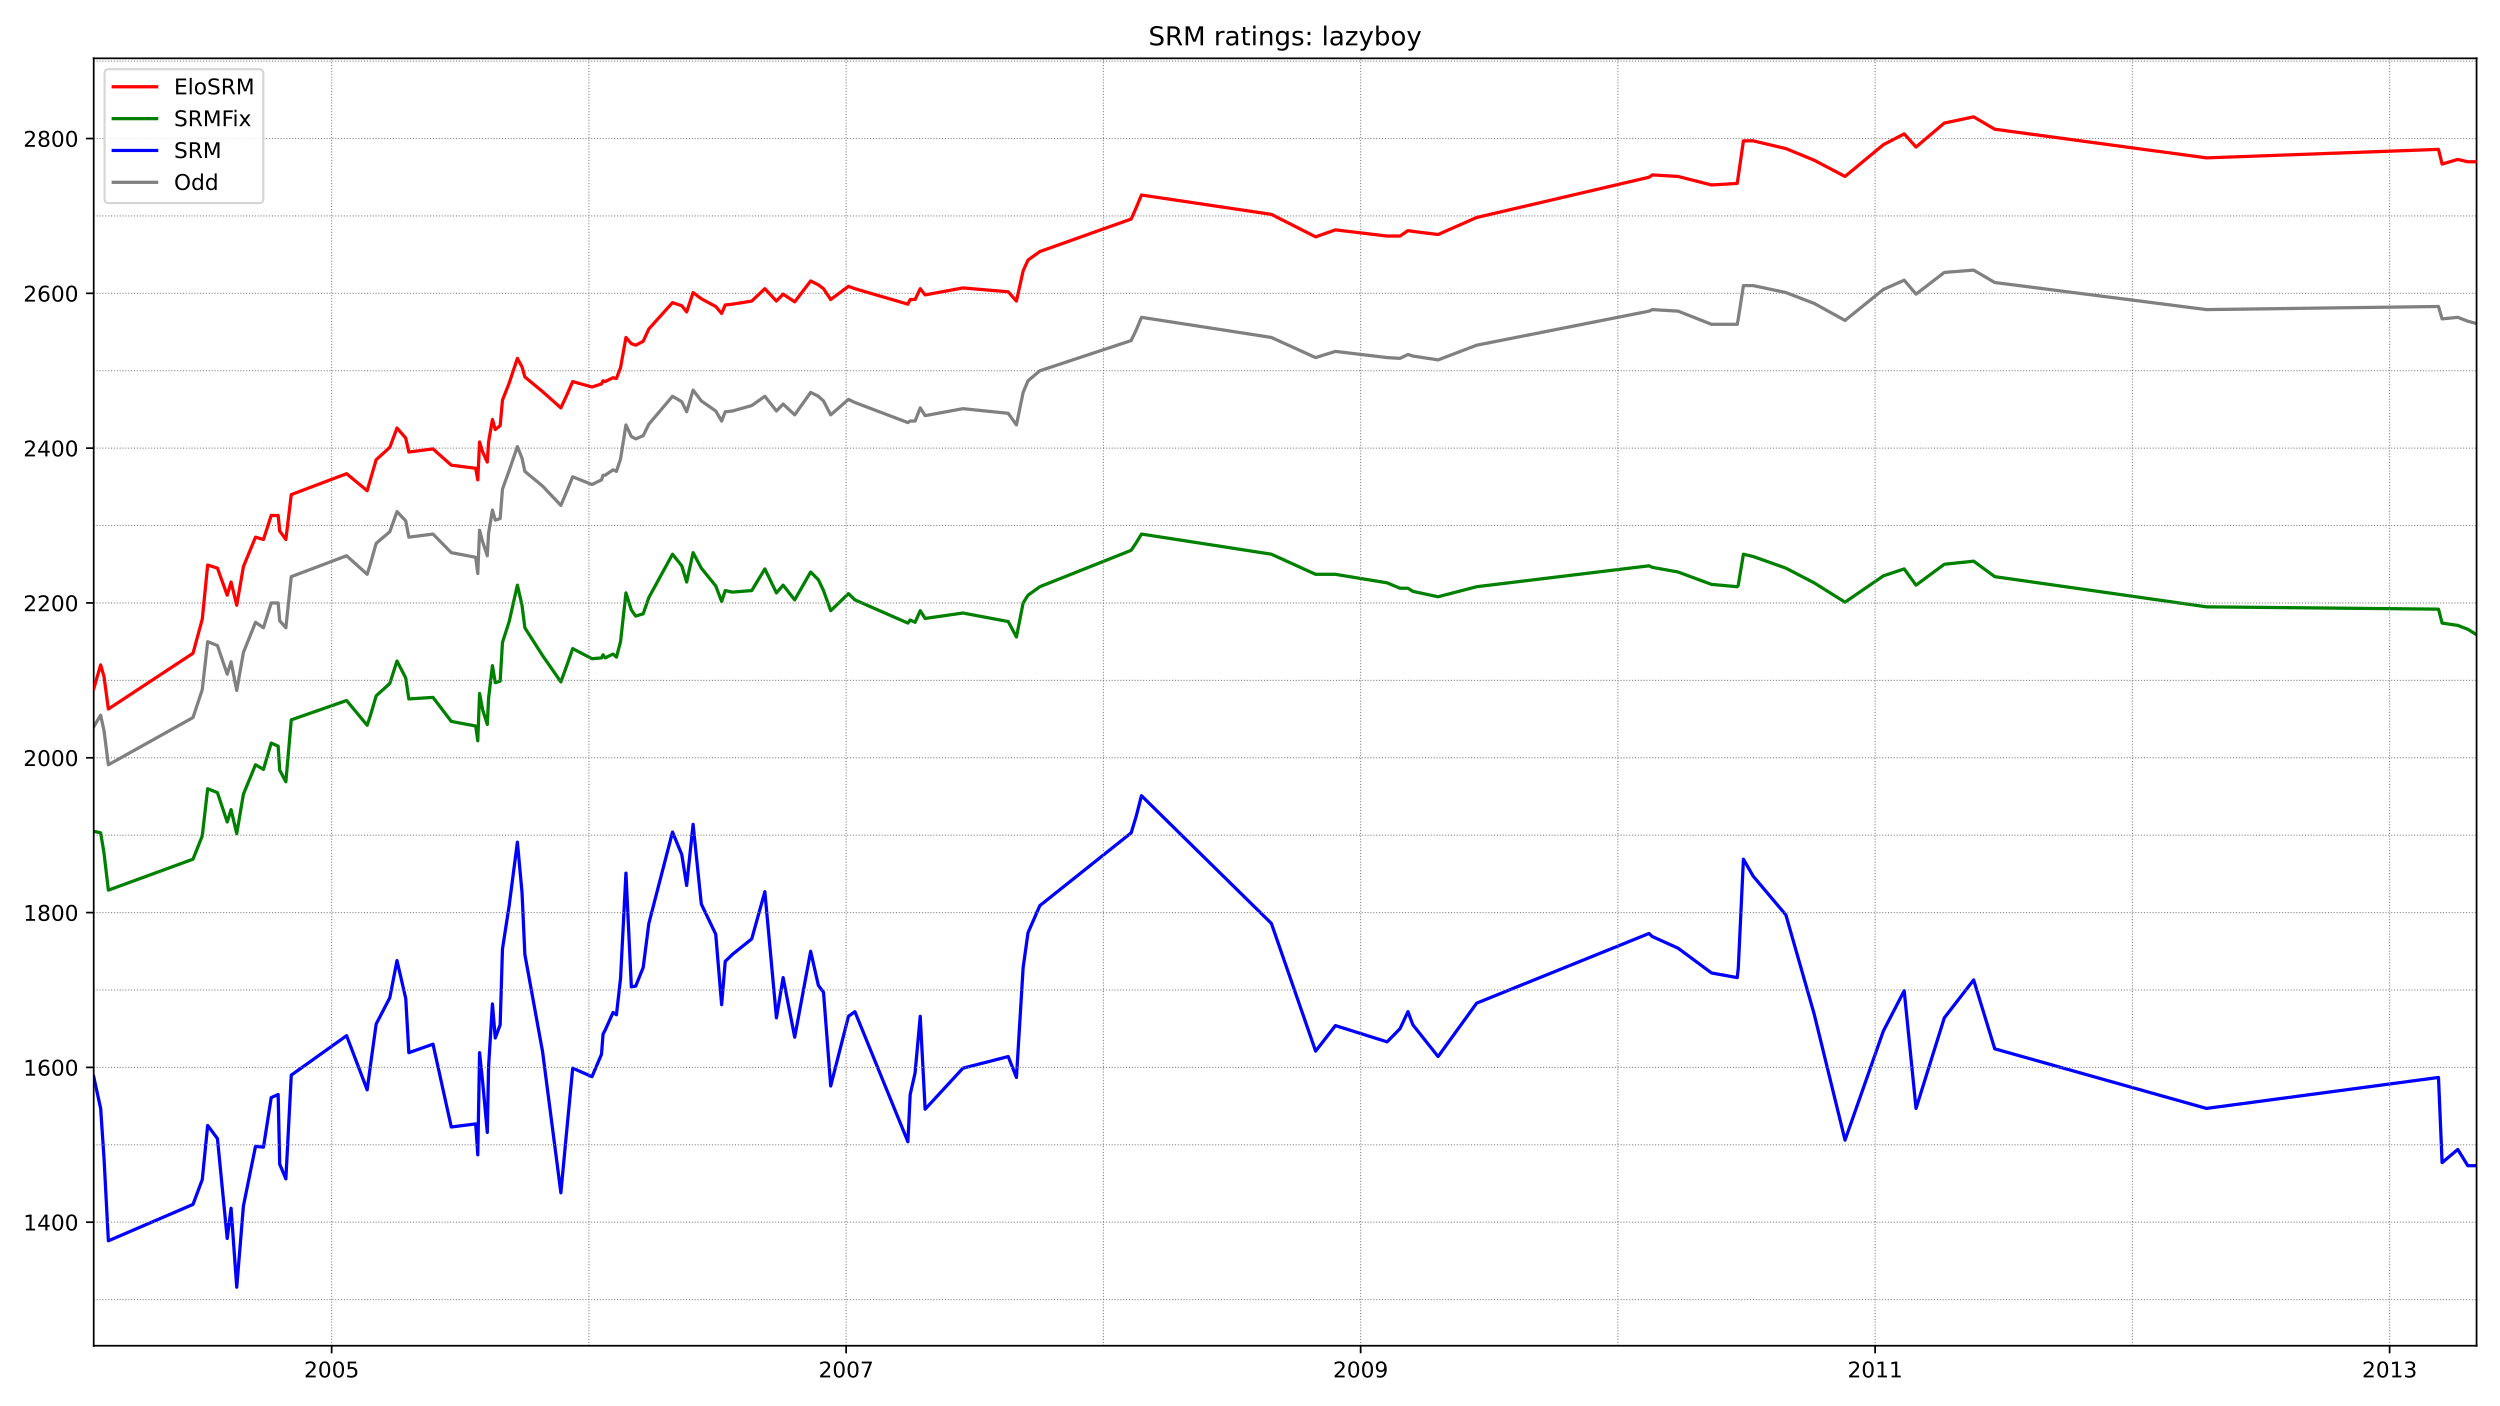 <?xml version="1.0" encoding="utf-8" standalone="no"?>
<!DOCTYPE svg PUBLIC "-//W3C//DTD SVG 1.1//EN"
  "http://www.w3.org/Graphics/SVG/1.1/DTD/svg11.dtd">
<!-- Created with matplotlib (https://matplotlib.org/) -->
<svg height="648pt" version="1.1" viewBox="0 0 1152 648" width="1152pt" xmlns="http://www.w3.org/2000/svg" xmlns:xlink="http://www.w3.org/1999/xlink">
 <defs>
  <style type="text/css">*{stroke-linecap:butt;stroke-linejoin:round;}</style>
 </defs>
 <g id="figure_1">
  <g id="patch_1">
   <path d="M 0 648 
L 1152 648 
L 1152 0 
L 0 0 
z
" style="fill:#ffffff;"/>
  </g>
  <g id="axes_1">
   <g id="patch_2">
    <path d="M 43.18 620.12 
L 1141.2 620.12 
L 1141.2 26.88 
L 43.18 26.88 
z
" style="fill:#ffffff;"/>
   </g>
   <g id="line2d_1">
    <path clip-path="url(#pe260df840f)" d="M 43.18 334.914 
L 46.381 329.564 
L 47.922 336.697 
L 49.937 352.392 
L 88.936 330.634 
L 93.203 317.793 
L 95.692 295.678 
L 100.197 297.462 
L 104.701 310.659 
L 106.479 304.952 
L 109.087 318.15 
L 112.169 300.672 
L 117.741 286.761 
L 121.415 289.258 
L 124.971 277.844 
L 128.172 277.844 
L 128.883 286.048 
L 131.728 289.258 
L 134.217 265.717 
L 159.703 256.086 
L 169.186 264.647 
L 170.727 259.653 
L 173.335 250.379 
L 179.618 245.029 
L 182.937 235.755 
L 186.967 240.035 
L 188.389 247.526 
L 199.532 246.099 
L 207.948 254.66 
L 219.209 256.8 
L 220.158 264.29 
L 220.987 244.316 
L 222.41 249.666 
L 224.544 256.086 
L 225.136 245.742 
L 226.914 235.042 
L 228.218 239.679 
L 230.47 238.965 
L 231.537 225.411 
L 234.619 216.851 
L 238.413 205.794 
L 240.546 211.144 
L 241.85 217.208 
L 250.029 223.985 
L 258.445 232.902 
L 261.409 225.768 
L 263.898 219.704 
L 272.789 223.271 
L 277.175 221.131 
L 277.886 218.991 
L 278.834 218.991 
L 282.509 216.494 
L 284.05 217.208 
L 285.946 211.501 
L 288.436 195.806 
L 290.925 201.157 
L 292.94 202.227 
L 296.378 200.8 
L 298.986 195.45 
L 309.891 182.609 
L 314.158 185.106 
L 316.411 189.743 
L 319.374 179.756 
L 323.167 184.749 
L 329.806 189.386 
L 332.532 194.023 
L 334.191 189.743 
L 337.511 189.386 
L 346.401 186.889 
L 352.446 182.609 
L 357.781 189.386 
L 360.863 186.176 
L 366.197 191.17 
L 373.546 180.826 
L 377.102 182.609 
L 379.473 184.749 
L 382.792 191.17 
L 390.971 184.036 
L 393.935 185.463 
L 418.354 194.736 
L 419.42 194.023 
L 421.673 194.023 
L 424.043 187.959 
L 426.296 191.526 
L 443.721 188.316 
L 464.584 190.456 
L 468.377 195.806 
L 471.459 180.826 
L 473.711 175.475 
L 479.164 170.838 
L 521.245 156.928 
L 523.616 151.934 
L 525.986 146.227 
L 585.848 155.501 
L 606.237 164.775 
L 615.364 161.921 
L 639.19 164.775 
L 645.117 165.131 
L 648.792 163.348 
L 651.044 164.061 
L 662.661 165.845 
L 680.442 159.068 
L 759.862 143.374 
L 761.403 142.66 
L 773.257 143.374 
L 788.667 149.437 
L 800.521 149.437 
L 800.995 146.94 
L 803.366 131.603 
L 807.87 131.603 
L 822.925 134.813 
L 835.964 139.807 
L 850.189 147.654 
L 867.851 133.386 
L 877.452 129.106 
L 882.905 135.527 
L 895.944 125.539 
L 909.458 124.469 
L 919.178 130.176 
L 1016.735 142.66 
L 1123.656 141.234 
L 1125.316 146.94 
L 1132.547 146.227 
L 1137.17 148.011 
L 1141.2 149.081 
" style="fill:none;stroke:#808080;stroke-linecap:square;stroke-width:1.5;"/>
   </g>
   <g id="line2d_2">
    <path clip-path="url(#pe260df840f)" d="M 43.18 496.136 
L 46.381 510.76 
L 47.922 533.588 
L 49.937 571.753 
L 88.936 554.989 
L 93.203 543.575 
L 95.692 518.607 
L 100.197 524.671 
L 104.701 570.683 
L 106.479 556.773 
L 109.087 593.155 
L 112.169 555.703 
L 117.741 528.238 
L 121.415 528.594 
L 124.971 505.766 
L 128.172 504.34 
L 128.883 536.441 
L 131.728 543.219 
L 134.217 495.423 
L 159.703 477.232 
L 169.186 502.2 
L 170.727 490.786 
L 173.335 471.881 
L 179.618 459.754 
L 182.937 442.633 
L 186.967 460.111 
L 188.389 485.079 
L 199.532 481.155 
L 207.948 519.321 
L 219.209 517.894 
L 220.158 532.161 
L 220.987 485.079 
L 222.41 498.633 
L 224.544 521.817 
L 225.136 491.499 
L 226.914 462.608 
L 228.218 478.302 
L 230.47 472.238 
L 231.537 437.283 
L 234.619 417.308 
L 238.413 388.06 
L 240.546 411.245 
L 241.85 439.78 
L 250.029 484.722 
L 258.445 549.639 
L 261.409 518.251 
L 263.898 492.212 
L 272.789 496.136 
L 277.175 485.792 
L 277.886 476.518 
L 278.834 474.735 
L 282.509 466.531 
L 284.05 467.601 
L 285.946 450.837 
L 288.436 402.328 
L 290.925 454.76 
L 292.94 454.404 
L 296.378 445.843 
L 298.986 425.512 
L 309.891 383.423 
L 314.158 393.767 
L 316.411 408.035 
L 319.374 379.856 
L 323.167 416.595 
L 329.806 430.506 
L 332.532 462.964 
L 334.191 442.99 
L 337.511 439.78 
L 346.401 432.646 
L 352.446 410.888 
L 357.781 469.028 
L 360.863 450.48 
L 366.197 477.945 
L 373.546 438.353 
L 377.102 454.047 
L 379.473 457.257 
L 382.792 500.416 
L 390.971 468.314 
L 393.935 466.174 
L 418.354 526.098 
L 419.42 504.34 
L 421.673 494.353 
L 424.043 468.314 
L 426.296 511.117 
L 443.721 492.212 
L 464.584 486.862 
L 468.377 496.493 
L 471.459 445.843 
L 473.711 429.792 
L 479.164 417.308 
L 521.245 383.78 
L 523.616 375.933 
L 525.986 366.659 
L 585.848 425.512 
L 606.237 484.365 
L 615.364 472.595 
L 639.19 480.085 
L 645.117 474.021 
L 648.792 466.174 
L 651.044 472.238 
L 662.661 486.862 
L 680.442 462.251 
L 759.862 430.149 
L 761.403 431.576 
L 773.257 436.926 
L 788.667 448.34 
L 800.521 450.48 
L 800.995 446.2 
L 803.366 395.907 
L 807.87 403.754 
L 822.925 421.589 
L 835.964 467.244 
L 850.189 525.384 
L 867.851 475.092 
L 877.452 456.544 
L 882.905 510.76 
L 895.944 469.028 
L 909.458 451.55 
L 919.178 483.295 
L 1016.735 510.76 
L 1123.656 496.493 
L 1125.316 535.728 
L 1132.547 529.664 
L 1137.17 537.155 
L 1141.2 537.155 
" style="fill:none;stroke:#0000ff;stroke-linecap:square;stroke-width:1.5;"/>
   </g>
   <g id="matplotlib.axis_1">
    <g id="xtick_1">
     <g id="line2d_3">
      <defs>
       <path d="M 0 0 
L 0 3.5 
" id="m6da4231722" style="stroke:#000000;stroke-width:0.8;"/>
      </defs>
      <g>
       <use style="stroke:#000000;stroke-width:0.8;" x="152.828" xlink:href="#m6da4231722" y="620.12"/>
      </g>
     </g>
     <g id="text_1">
      <!-- 2005 -->
      <g transform="translate(140.103 634.718)scale(0.1 -0.1)">
       <defs>
        <path d="M 19.188 8.297 
L 53.609 8.297 
L 53.609 0 
L 7.328 0 
L 7.328 8.297 
Q 12.938 14.109 22.625 23.891 
Q 32.328 33.688 34.812 36.531 
Q 39.547 41.844 41.422 45.531 
Q 43.312 49.219 43.312 52.781 
Q 43.312 58.594 39.234 62.25 
Q 35.156 65.922 28.609 65.922 
Q 23.969 65.922 18.812 64.312 
Q 13.672 62.703 7.812 59.422 
L 7.812 69.391 
Q 13.766 71.781 18.938 73 
Q 24.125 74.219 28.422 74.219 
Q 39.75 74.219 46.484 68.547 
Q 53.219 62.891 53.219 53.422 
Q 53.219 48.922 51.531 44.891 
Q 49.859 40.875 45.406 35.406 
Q 44.188 33.984 37.641 27.219 
Q 31.109 20.453 19.188 8.297 
z
" id="DejaVuSans-50"/>
        <path d="M 31.781 66.406 
Q 24.172 66.406 20.328 58.906 
Q 16.5 51.422 16.5 36.375 
Q 16.5 21.391 20.328 13.891 
Q 24.172 6.391 31.781 6.391 
Q 39.453 6.391 43.281 13.891 
Q 47.125 21.391 47.125 36.375 
Q 47.125 51.422 43.281 58.906 
Q 39.453 66.406 31.781 66.406 
z
M 31.781 74.219 
Q 44.047 74.219 50.516 64.516 
Q 56.984 54.828 56.984 36.375 
Q 56.984 17.969 50.516 8.266 
Q 44.047 -1.422 31.781 -1.422 
Q 19.531 -1.422 13.062 8.266 
Q 6.594 17.969 6.594 36.375 
Q 6.594 54.828 13.062 64.516 
Q 19.531 74.219 31.781 74.219 
z
" id="DejaVuSans-48"/>
        <path d="M 10.797 72.906 
L 49.516 72.906 
L 49.516 64.594 
L 19.828 64.594 
L 19.828 46.734 
Q 21.969 47.469 24.109 47.828 
Q 26.266 48.188 28.422 48.188 
Q 40.625 48.188 47.75 41.5 
Q 54.891 34.812 54.891 23.391 
Q 54.891 11.625 47.562 5.094 
Q 40.234 -1.422 26.906 -1.422 
Q 22.312 -1.422 17.547 -0.641 
Q 12.797 0.141 7.719 1.703 
L 7.719 11.625 
Q 12.109 9.234 16.797 8.062 
Q 21.484 6.891 26.703 6.891 
Q 35.156 6.891 40.078 11.328 
Q 45.016 15.766 45.016 23.391 
Q 45.016 31 40.078 35.438 
Q 35.156 39.891 26.703 39.891 
Q 22.75 39.891 18.812 39.016 
Q 14.891 38.141 10.797 36.281 
z
" id="DejaVuSans-53"/>
       </defs>
       <use xlink:href="#DejaVuSans-50"/>
       <use x="63.623" xlink:href="#DejaVuSans-48"/>
       <use x="127.246" xlink:href="#DejaVuSans-48"/>
       <use x="190.869" xlink:href="#DejaVuSans-53"/>
      </g>
     </g>
    </g>
    <g id="xtick_2">
     <g id="line2d_4">
      <g>
       <use style="stroke:#000000;stroke-width:0.8;" x="389.904" xlink:href="#m6da4231722" y="620.12"/>
      </g>
     </g>
     <g id="text_2">
      <!-- 2007 -->
      <g transform="translate(377.179 634.718)scale(0.1 -0.1)">
       <defs>
        <path d="M 8.203 72.906 
L 55.078 72.906 
L 55.078 68.703 
L 28.609 0 
L 18.312 0 
L 43.219 64.594 
L 8.203 64.594 
z
" id="DejaVuSans-55"/>
       </defs>
       <use xlink:href="#DejaVuSans-50"/>
       <use x="63.623" xlink:href="#DejaVuSans-48"/>
       <use x="127.246" xlink:href="#DejaVuSans-48"/>
       <use x="190.869" xlink:href="#DejaVuSans-55"/>
      </g>
     </g>
    </g>
    <g id="xtick_3">
     <g id="line2d_5">
      <g>
       <use style="stroke:#000000;stroke-width:0.8;" x="626.981" xlink:href="#m6da4231722" y="620.12"/>
      </g>
     </g>
     <g id="text_3">
      <!-- 2009 -->
      <g transform="translate(614.256 634.718)scale(0.1 -0.1)">
       <defs>
        <path d="M 10.984 1.516 
L 10.984 10.5 
Q 14.703 8.734 18.5 7.812 
Q 22.312 6.891 25.984 6.891 
Q 35.75 6.891 40.891 13.453 
Q 46.047 20.016 46.781 33.406 
Q 43.953 29.203 39.594 26.953 
Q 35.25 24.703 29.984 24.703 
Q 19.047 24.703 12.672 31.312 
Q 6.297 37.938 6.297 49.422 
Q 6.297 60.641 12.938 67.422 
Q 19.578 74.219 30.609 74.219 
Q 43.266 74.219 49.922 64.516 
Q 56.594 54.828 56.594 36.375 
Q 56.594 19.141 48.406 8.859 
Q 40.234 -1.422 26.422 -1.422 
Q 22.703 -1.422 18.891 -0.688 
Q 15.094 0.047 10.984 1.516 
z
M 30.609 32.422 
Q 37.25 32.422 41.125 36.953 
Q 45.016 41.5 45.016 49.422 
Q 45.016 57.281 41.125 61.844 
Q 37.25 66.406 30.609 66.406 
Q 23.969 66.406 20.094 61.844 
Q 16.219 57.281 16.219 49.422 
Q 16.219 41.5 20.094 36.953 
Q 23.969 32.422 30.609 32.422 
z
" id="DejaVuSans-57"/>
       </defs>
       <use xlink:href="#DejaVuSans-50"/>
       <use x="63.623" xlink:href="#DejaVuSans-48"/>
       <use x="127.246" xlink:href="#DejaVuSans-48"/>
       <use x="190.869" xlink:href="#DejaVuSans-57"/>
      </g>
     </g>
    </g>
    <g id="xtick_4">
     <g id="line2d_6">
      <g>
       <use style="stroke:#000000;stroke-width:0.8;" x="864.058" xlink:href="#m6da4231722" y="620.12"/>
      </g>
     </g>
     <g id="text_4">
      <!-- 2011 -->
      <g transform="translate(851.333 634.718)scale(0.1 -0.1)">
       <defs>
        <path d="M 12.406 8.297 
L 28.516 8.297 
L 28.516 63.922 
L 10.984 60.406 
L 10.984 69.391 
L 28.422 72.906 
L 38.281 72.906 
L 38.281 8.297 
L 54.391 8.297 
L 54.391 0 
L 12.406 0 
z
" id="DejaVuSans-49"/>
       </defs>
       <use xlink:href="#DejaVuSans-50"/>
       <use x="63.623" xlink:href="#DejaVuSans-48"/>
       <use x="127.246" xlink:href="#DejaVuSans-49"/>
       <use x="190.869" xlink:href="#DejaVuSans-49"/>
      </g>
     </g>
    </g>
    <g id="xtick_5">
     <g id="line2d_7">
      <g>
       <use style="stroke:#000000;stroke-width:0.8;" x="1101.134" xlink:href="#m6da4231722" y="620.12"/>
      </g>
     </g>
     <g id="text_5">
      <!-- 2013 -->
      <g transform="translate(1088.409 634.718)scale(0.1 -0.1)">
       <defs>
        <path d="M 40.578 39.312 
Q 47.656 37.797 51.625 33 
Q 55.609 28.219 55.609 21.188 
Q 55.609 10.406 48.188 4.484 
Q 40.766 -1.422 27.094 -1.422 
Q 22.516 -1.422 17.656 -0.516 
Q 12.797 0.391 7.625 2.203 
L 7.625 11.719 
Q 11.719 9.328 16.594 8.109 
Q 21.484 6.891 26.812 6.891 
Q 36.078 6.891 40.938 10.547 
Q 45.797 14.203 45.797 21.188 
Q 45.797 27.641 41.281 31.266 
Q 36.766 34.906 28.719 34.906 
L 20.219 34.906 
L 20.219 43.016 
L 29.109 43.016 
Q 36.375 43.016 40.234 45.922 
Q 44.094 48.828 44.094 54.297 
Q 44.094 59.906 40.109 62.906 
Q 36.141 65.922 28.719 65.922 
Q 24.656 65.922 20.016 65.031 
Q 15.375 64.156 9.812 62.312 
L 9.812 71.094 
Q 15.438 72.656 20.344 73.438 
Q 25.25 74.219 29.594 74.219 
Q 40.828 74.219 47.359 69.109 
Q 53.906 64.016 53.906 55.328 
Q 53.906 49.266 50.438 45.094 
Q 46.969 40.922 40.578 39.312 
z
" id="DejaVuSans-51"/>
       </defs>
       <use xlink:href="#DejaVuSans-50"/>
       <use x="63.623" xlink:href="#DejaVuSans-48"/>
       <use x="127.246" xlink:href="#DejaVuSans-49"/>
       <use x="190.869" xlink:href="#DejaVuSans-51"/>
      </g>
     </g>
    </g>
   </g>
   <g id="matplotlib.axis_2">
    <g id="ytick_1">
     <g id="line2d_8">
      <defs>
       <path d="M 0 0 
L -3.5 0 
" id="m5c08659e6c" style="stroke:#000000;stroke-width:0.8;"/>
      </defs>
      <g>
       <use style="stroke:#000000;stroke-width:0.8;" x="43.18" xlink:href="#m5c08659e6c" y="563.193"/>
      </g>
     </g>
     <g id="text_6">
      <!-- 1400 -->
      <g transform="translate(10.73 566.992)scale(0.1 -0.1)">
       <defs>
        <path d="M 37.797 64.312 
L 12.891 25.391 
L 37.797 25.391 
z
M 35.203 72.906 
L 47.609 72.906 
L 47.609 25.391 
L 58.016 25.391 
L 58.016 17.188 
L 47.609 17.188 
L 47.609 0 
L 37.797 0 
L 37.797 17.188 
L 4.891 17.188 
L 4.891 26.703 
z
" id="DejaVuSans-52"/>
       </defs>
       <use xlink:href="#DejaVuSans-49"/>
       <use x="63.623" xlink:href="#DejaVuSans-52"/>
       <use x="127.246" xlink:href="#DejaVuSans-48"/>
       <use x="190.869" xlink:href="#DejaVuSans-48"/>
      </g>
     </g>
    </g>
    <g id="ytick_2">
     <g id="line2d_9">
      <g>
       <use style="stroke:#000000;stroke-width:0.8;" x="43.18" xlink:href="#m5c08659e6c" y="491.856"/>
      </g>
     </g>
     <g id="text_7">
      <!-- 1600 -->
      <g transform="translate(10.73 495.655)scale(0.1 -0.1)">
       <defs>
        <path d="M 33.016 40.375 
Q 26.375 40.375 22.484 35.828 
Q 18.609 31.297 18.609 23.391 
Q 18.609 15.531 22.484 10.953 
Q 26.375 6.391 33.016 6.391 
Q 39.656 6.391 43.531 10.953 
Q 47.406 15.531 47.406 23.391 
Q 47.406 31.297 43.531 35.828 
Q 39.656 40.375 33.016 40.375 
z
M 52.594 71.297 
L 52.594 62.312 
Q 48.875 64.062 45.094 64.984 
Q 41.312 65.922 37.594 65.922 
Q 27.828 65.922 22.672 59.328 
Q 17.531 52.734 16.797 39.406 
Q 19.672 43.656 24.016 45.922 
Q 28.375 48.188 33.594 48.188 
Q 44.578 48.188 50.953 41.516 
Q 57.328 34.859 57.328 23.391 
Q 57.328 12.156 50.688 5.359 
Q 44.047 -1.422 33.016 -1.422 
Q 20.359 -1.422 13.672 8.266 
Q 6.984 17.969 6.984 36.375 
Q 6.984 53.656 15.188 63.938 
Q 23.391 74.219 37.203 74.219 
Q 40.922 74.219 44.703 73.484 
Q 48.484 72.75 52.594 71.297 
z
" id="DejaVuSans-54"/>
       </defs>
       <use xlink:href="#DejaVuSans-49"/>
       <use x="63.623" xlink:href="#DejaVuSans-54"/>
       <use x="127.246" xlink:href="#DejaVuSans-48"/>
       <use x="190.869" xlink:href="#DejaVuSans-48"/>
      </g>
     </g>
    </g>
    <g id="ytick_3">
     <g id="line2d_10">
      <g>
       <use style="stroke:#000000;stroke-width:0.8;" x="43.18" xlink:href="#m5c08659e6c" y="420.519"/>
      </g>
     </g>
     <g id="text_8">
      <!-- 1800 -->
      <g transform="translate(10.73 424.318)scale(0.1 -0.1)">
       <defs>
        <path d="M 31.781 34.625 
Q 24.75 34.625 20.719 30.859 
Q 16.703 27.094 16.703 20.516 
Q 16.703 13.922 20.719 10.156 
Q 24.75 6.391 31.781 6.391 
Q 38.812 6.391 42.859 10.172 
Q 46.922 13.969 46.922 20.516 
Q 46.922 27.094 42.891 30.859 
Q 38.875 34.625 31.781 34.625 
z
M 21.922 38.812 
Q 15.578 40.375 12.031 44.719 
Q 8.5 49.078 8.5 55.328 
Q 8.5 64.062 14.719 69.141 
Q 20.953 74.219 31.781 74.219 
Q 42.672 74.219 48.875 69.141 
Q 55.078 64.062 55.078 55.328 
Q 55.078 49.078 51.531 44.719 
Q 48 40.375 41.703 38.812 
Q 48.828 37.156 52.797 32.312 
Q 56.781 27.484 56.781 20.516 
Q 56.781 9.906 50.312 4.234 
Q 43.844 -1.422 31.781 -1.422 
Q 19.734 -1.422 13.25 4.234 
Q 6.781 9.906 6.781 20.516 
Q 6.781 27.484 10.781 32.312 
Q 14.797 37.156 21.922 38.812 
z
M 18.312 54.391 
Q 18.312 48.734 21.844 45.562 
Q 25.391 42.391 31.781 42.391 
Q 38.141 42.391 41.719 45.562 
Q 45.312 48.734 45.312 54.391 
Q 45.312 60.062 41.719 63.234 
Q 38.141 66.406 31.781 66.406 
Q 25.391 66.406 21.844 63.234 
Q 18.312 60.062 18.312 54.391 
z
" id="DejaVuSans-56"/>
       </defs>
       <use xlink:href="#DejaVuSans-49"/>
       <use x="63.623" xlink:href="#DejaVuSans-56"/>
       <use x="127.246" xlink:href="#DejaVuSans-48"/>
       <use x="190.869" xlink:href="#DejaVuSans-48"/>
      </g>
     </g>
    </g>
    <g id="ytick_4">
     <g id="line2d_11">
      <g>
       <use style="stroke:#000000;stroke-width:0.8;" x="43.18" xlink:href="#m5c08659e6c" y="349.181"/>
      </g>
     </g>
     <g id="text_9">
      <!-- 2000 -->
      <g transform="translate(10.73 352.981)scale(0.1 -0.1)">
       <use xlink:href="#DejaVuSans-50"/>
       <use x="63.623" xlink:href="#DejaVuSans-48"/>
       <use x="127.246" xlink:href="#DejaVuSans-48"/>
       <use x="190.869" xlink:href="#DejaVuSans-48"/>
      </g>
     </g>
    </g>
    <g id="ytick_5">
     <g id="line2d_12">
      <g>
       <use style="stroke:#000000;stroke-width:0.8;" x="43.18" xlink:href="#m5c08659e6c" y="277.844"/>
      </g>
     </g>
     <g id="text_10">
      <!-- 2200 -->
      <g transform="translate(10.73 281.643)scale(0.1 -0.1)">
       <use xlink:href="#DejaVuSans-50"/>
       <use x="63.623" xlink:href="#DejaVuSans-50"/>
       <use x="127.246" xlink:href="#DejaVuSans-48"/>
       <use x="190.869" xlink:href="#DejaVuSans-48"/>
      </g>
     </g>
    </g>
    <g id="ytick_6">
     <g id="line2d_13">
      <g>
       <use style="stroke:#000000;stroke-width:0.8;" x="43.18" xlink:href="#m5c08659e6c" y="206.507"/>
      </g>
     </g>
     <g id="text_11">
      <!-- 2400 -->
      <g transform="translate(10.73 210.306)scale(0.1 -0.1)">
       <use xlink:href="#DejaVuSans-50"/>
       <use x="63.623" xlink:href="#DejaVuSans-52"/>
       <use x="127.246" xlink:href="#DejaVuSans-48"/>
       <use x="190.869" xlink:href="#DejaVuSans-48"/>
      </g>
     </g>
    </g>
    <g id="ytick_7">
     <g id="line2d_14">
      <g>
       <use style="stroke:#000000;stroke-width:0.8;" x="43.18" xlink:href="#m5c08659e6c" y="135.17"/>
      </g>
     </g>
     <g id="text_12">
      <!-- 2600 -->
      <g transform="translate(10.73 138.969)scale(0.1 -0.1)">
       <use xlink:href="#DejaVuSans-50"/>
       <use x="63.623" xlink:href="#DejaVuSans-54"/>
       <use x="127.246" xlink:href="#DejaVuSans-48"/>
       <use x="190.869" xlink:href="#DejaVuSans-48"/>
      </g>
     </g>
    </g>
    <g id="ytick_8">
     <g id="line2d_15">
      <g>
       <use style="stroke:#000000;stroke-width:0.8;" x="43.18" xlink:href="#m5c08659e6c" y="63.833"/>
      </g>
     </g>
     <g id="text_13">
      <!-- 2800 -->
      <g transform="translate(10.73 67.632)scale(0.1 -0.1)">
       <use xlink:href="#DejaVuSans-50"/>
       <use x="63.623" xlink:href="#DejaVuSans-56"/>
       <use x="127.246" xlink:href="#DejaVuSans-48"/>
       <use x="190.869" xlink:href="#DejaVuSans-48"/>
      </g>
     </g>
    </g>
   </g>
   <g id="line2d_16">
    <path clip-path="url(#pe260df840f)" d="M 43.18 383.067 
L 46.381 383.78 
L 47.922 393.054 
L 49.937 410.175 
L 88.936 395.907 
L 93.203 385.207 
L 95.692 363.449 
L 100.197 365.232 
L 104.701 378.786 
L 106.479 373.079 
L 109.087 384.137 
L 112.169 365.946 
L 117.741 352.392 
L 121.415 354.532 
L 124.971 342.404 
L 128.172 343.831 
L 128.883 354.888 
L 131.728 360.239 
L 134.217 331.704 
L 159.703 322.787 
L 169.186 334.201 
L 170.727 329.564 
L 173.335 320.647 
L 179.618 314.94 
L 182.937 304.596 
L 186.967 312.443 
L 188.389 322.073 
L 199.532 321.36 
L 207.948 332.417 
L 219.209 334.557 
L 220.158 341.334 
L 220.987 319.576 
L 222.41 327.067 
L 224.544 333.844 
L 225.136 321.717 
L 226.914 306.736 
L 228.218 314.583 
L 230.47 313.869 
L 231.537 296.035 
L 234.619 286.405 
L 238.413 269.64 
L 240.546 278.914 
L 241.85 289.258 
L 250.029 302.099 
L 258.445 314.226 
L 261.409 306.022 
L 263.898 298.889 
L 272.789 303.526 
L 277.175 303.169 
L 277.886 301.742 
L 278.834 303.169 
L 282.509 301.385 
L 284.05 302.812 
L 285.946 295.678 
L 288.436 273.207 
L 290.925 281.054 
L 292.94 283.908 
L 296.378 282.838 
L 298.986 275.347 
L 309.891 255.373 
L 314.158 260.723 
L 316.411 268.214 
L 319.374 254.66 
L 323.167 261.793 
L 329.806 269.997 
L 332.532 277.131 
L 334.191 272.137 
L 337.511 272.851 
L 346.401 272.137 
L 352.446 262.15 
L 357.781 273.207 
L 360.863 269.64 
L 366.197 276.417 
L 373.546 263.577 
L 377.102 267.144 
L 379.473 272.137 
L 382.792 281.411 
L 390.971 273.564 
L 393.935 276.417 
L 418.354 287.118 
L 419.42 285.691 
L 421.673 286.761 
L 424.043 281.411 
L 426.296 284.978 
L 443.721 282.481 
L 464.584 286.405 
L 468.377 293.538 
L 471.459 277.844 
L 473.711 274.277 
L 479.164 270.354 
L 521.245 253.59 
L 523.616 250.023 
L 525.986 246.099 
L 585.848 255.373 
L 606.237 264.647 
L 615.364 264.647 
L 639.19 268.57 
L 645.117 271.067 
L 648.792 271.067 
L 651.044 272.494 
L 662.661 274.991 
L 680.442 270.354 
L 759.862 260.723 
L 761.403 261.437 
L 773.257 263.577 
L 788.667 269.284 
L 800.521 270.354 
L 800.995 269.64 
L 803.366 255.373 
L 807.87 256.443 
L 822.925 261.793 
L 835.964 268.57 
L 850.189 277.488 
L 867.851 265.36 
L 877.452 262.15 
L 882.905 269.64 
L 895.944 260.01 
L 909.458 258.583 
L 919.178 265.717 
L 1016.735 279.628 
L 1123.656 280.698 
L 1125.316 287.118 
L 1132.547 288.188 
L 1137.17 289.972 
L 1141.2 292.468 
" style="fill:none;stroke:#008000;stroke-linecap:square;stroke-width:1.5;"/>
   </g>
   <g id="line2d_17">
    <path clip-path="url(#pe260df840f)" d="M 43.18 598.862 
L 1141.2 598.862 
" style="fill:none;stroke:#808080;stroke-dasharray:0.5,0.825;stroke-dashoffset:0;stroke-width:0.5;"/>
   </g>
   <g id="line2d_18">
    <path clip-path="url(#pe260df840f)" d="M 43.18 563.193 
L 1141.2 563.193 
" style="fill:none;stroke:#808080;stroke-dasharray:0.5,0.825;stroke-dashoffset:0;stroke-width:0.5;"/>
   </g>
   <g id="line2d_19">
    <path clip-path="url(#pe260df840f)" d="M 43.18 527.524 
L 1141.2 527.524 
" style="fill:none;stroke:#808080;stroke-dasharray:0.5,0.825;stroke-dashoffset:0;stroke-width:0.5;"/>
   </g>
   <g id="line2d_20">
    <path clip-path="url(#pe260df840f)" d="M 43.18 491.856 
L 1141.2 491.856 
" style="fill:none;stroke:#808080;stroke-dasharray:0.5,0.825;stroke-dashoffset:0;stroke-width:0.5;"/>
   </g>
   <g id="line2d_21">
    <path clip-path="url(#pe260df840f)" d="M 43.18 456.187 
L 1141.2 456.187 
" style="fill:none;stroke:#808080;stroke-dasharray:0.5,0.825;stroke-dashoffset:0;stroke-width:0.5;"/>
   </g>
   <g id="line2d_22">
    <path clip-path="url(#pe260df840f)" d="M 43.18 420.519 
L 1141.2 420.519 
" style="fill:none;stroke:#808080;stroke-dasharray:0.5,0.825;stroke-dashoffset:0;stroke-width:0.5;"/>
   </g>
   <g id="line2d_23">
    <path clip-path="url(#pe260df840f)" d="M 43.18 384.85 
L 1141.2 384.85 
" style="fill:none;stroke:#808080;stroke-dasharray:0.5,0.825;stroke-dashoffset:0;stroke-width:0.5;"/>
   </g>
   <g id="line2d_24">
    <path clip-path="url(#pe260df840f)" d="M 43.18 349.181 
L 1141.2 349.181 
" style="fill:none;stroke:#808080;stroke-dasharray:0.5,0.825;stroke-dashoffset:0;stroke-width:0.5;"/>
   </g>
   <g id="line2d_25">
    <path clip-path="url(#pe260df840f)" d="M 43.18 313.513 
L 1141.2 313.513 
" style="fill:none;stroke:#808080;stroke-dasharray:0.5,0.825;stroke-dashoffset:0;stroke-width:0.5;"/>
   </g>
   <g id="line2d_26">
    <path clip-path="url(#pe260df840f)" d="M 43.18 277.844 
L 1141.2 277.844 
" style="fill:none;stroke:#808080;stroke-dasharray:0.5,0.825;stroke-dashoffset:0;stroke-width:0.5;"/>
   </g>
   <g id="line2d_27">
    <path clip-path="url(#pe260df840f)" d="M 43.18 242.176 
L 1141.2 242.176 
" style="fill:none;stroke:#808080;stroke-dasharray:0.5,0.825;stroke-dashoffset:0;stroke-width:0.5;"/>
   </g>
   <g id="line2d_28">
    <path clip-path="url(#pe260df840f)" d="M 43.18 206.507 
L 1141.2 206.507 
" style="fill:none;stroke:#808080;stroke-dasharray:0.5,0.825;stroke-dashoffset:0;stroke-width:0.5;"/>
   </g>
   <g id="line2d_29">
    <path clip-path="url(#pe260df840f)" d="M 43.18 170.838 
L 1141.2 170.838 
" style="fill:none;stroke:#808080;stroke-dasharray:0.5,0.825;stroke-dashoffset:0;stroke-width:0.5;"/>
   </g>
   <g id="line2d_30">
    <path clip-path="url(#pe260df840f)" d="M 43.18 135.17 
L 1141.2 135.17 
" style="fill:none;stroke:#808080;stroke-dasharray:0.5,0.825;stroke-dashoffset:0;stroke-width:0.5;"/>
   </g>
   <g id="line2d_31">
    <path clip-path="url(#pe260df840f)" d="M 43.18 99.501 
L 1141.2 99.501 
" style="fill:none;stroke:#808080;stroke-dasharray:0.5,0.825;stroke-dashoffset:0;stroke-width:0.5;"/>
   </g>
   <g id="line2d_32">
    <path clip-path="url(#pe260df840f)" d="M 43.18 63.833 
L 1141.2 63.833 
" style="fill:none;stroke:#808080;stroke-dasharray:0.5,0.825;stroke-dashoffset:0;stroke-width:0.5;"/>
   </g>
   <g id="line2d_33">
    <path clip-path="url(#pe260df840f)" d="M 43.18 28.164 
L 1141.2 28.164 
" style="fill:none;stroke:#808080;stroke-dasharray:0.5,0.825;stroke-dashoffset:0;stroke-width:0.5;"/>
   </g>
   <g id="line2d_34">
    <path clip-path="url(#pe260df840f)" d="M 152.828 620.12 
L 152.828 26.88 
" style="fill:none;stroke:#808080;stroke-dasharray:0.5,0.825;stroke-dashoffset:0;stroke-width:0.5;"/>
   </g>
   <g id="line2d_35">
    <path clip-path="url(#pe260df840f)" d="M 271.366 620.12 
L 271.366 26.88 
" style="fill:none;stroke:#808080;stroke-dasharray:0.5,0.825;stroke-dashoffset:0;stroke-width:0.5;"/>
   </g>
   <g id="line2d_36">
    <path clip-path="url(#pe260df840f)" d="M 389.904 620.12 
L 389.904 26.88 
" style="fill:none;stroke:#808080;stroke-dasharray:0.5,0.825;stroke-dashoffset:0;stroke-width:0.5;"/>
   </g>
   <g id="line2d_37">
    <path clip-path="url(#pe260df840f)" d="M 508.443 620.12 
L 508.443 26.88 
" style="fill:none;stroke:#808080;stroke-dasharray:0.5,0.825;stroke-dashoffset:0;stroke-width:0.5;"/>
   </g>
   <g id="line2d_38">
    <path clip-path="url(#pe260df840f)" d="M 626.981 620.12 
L 626.981 26.88 
" style="fill:none;stroke:#808080;stroke-dasharray:0.5,0.825;stroke-dashoffset:0;stroke-width:0.5;"/>
   </g>
   <g id="line2d_39">
    <path clip-path="url(#pe260df840f)" d="M 745.519 620.12 
L 745.519 26.88 
" style="fill:none;stroke:#808080;stroke-dasharray:0.5,0.825;stroke-dashoffset:0;stroke-width:0.5;"/>
   </g>
   <g id="line2d_40">
    <path clip-path="url(#pe260df840f)" d="M 864.058 620.12 
L 864.058 26.88 
" style="fill:none;stroke:#808080;stroke-dasharray:0.5,0.825;stroke-dashoffset:0;stroke-width:0.5;"/>
   </g>
   <g id="line2d_41">
    <path clip-path="url(#pe260df840f)" d="M 982.596 620.12 
L 982.596 26.88 
" style="fill:none;stroke:#808080;stroke-dasharray:0.5,0.825;stroke-dashoffset:0;stroke-width:0.5;"/>
   </g>
   <g id="line2d_42">
    <path clip-path="url(#pe260df840f)" d="M 1101.134 620.12 
L 1101.134 26.88 
" style="fill:none;stroke:#808080;stroke-dasharray:0.5,0.825;stroke-dashoffset:0;stroke-width:0.5;"/>
   </g>
   <g id="patch_3">
    <path d="M 43.18 620.12 
L 43.18 26.88 
" style="fill:none;stroke:#000000;stroke-linecap:square;stroke-linejoin:miter;stroke-width:0.8;"/>
   </g>
   <g id="patch_4">
    <path d="M 1141.2 620.12 
L 1141.2 26.88 
" style="fill:none;stroke:#000000;stroke-linecap:square;stroke-linejoin:miter;stroke-width:0.8;"/>
   </g>
   <g id="patch_5">
    <path d="M 43.18 620.12 
L 1141.2 620.12 
" style="fill:none;stroke:#000000;stroke-linecap:square;stroke-linejoin:miter;stroke-width:0.8;"/>
   </g>
   <g id="patch_6">
    <path d="M 43.18 26.88 
L 1141.2 26.88 
" style="fill:none;stroke:#000000;stroke-linecap:square;stroke-linejoin:miter;stroke-width:0.8;"/>
   </g>
   <g id="line2d_43">
    <path clip-path="url(#pe260df840f)" d="M 43.18 317.436 
L 46.381 306.379 
L 47.922 311.729 
L 49.937 326.71 
L 88.936 301.029 
L 93.203 285.335 
L 95.692 260.367 
L 100.197 261.793 
L 104.701 274.277 
L 106.479 268.214 
L 109.087 278.914 
L 112.169 261.08 
L 117.741 247.526 
L 121.415 248.596 
L 124.971 237.539 
L 128.172 237.539 
L 128.883 244.672 
L 131.728 248.596 
L 134.217 227.908 
L 159.703 218.278 
L 169.186 226.125 
L 170.727 220.774 
L 173.335 211.857 
L 179.618 206.15 
L 182.937 197.233 
L 186.967 201.87 
L 188.389 208.29 
L 199.532 206.864 
L 207.948 214.354 
L 219.209 215.781 
L 220.158 221.131 
L 220.987 203.654 
L 222.41 208.29 
L 224.544 212.927 
L 225.136 203.654 
L 226.914 193.31 
L 228.218 197.947 
L 230.47 196.163 
L 231.537 184.392 
L 234.619 176.545 
L 238.413 165.131 
L 240.546 169.055 
L 241.85 173.692 
L 250.029 180.469 
L 258.445 187.959 
L 261.409 181.539 
L 263.898 175.832 
L 272.789 178.329 
L 277.175 176.902 
L 277.886 175.475 
L 278.834 175.832 
L 282.509 174.049 
L 284.05 174.405 
L 285.946 169.412 
L 288.436 155.501 
L 290.925 158.354 
L 292.94 159.068 
L 296.378 157.284 
L 298.986 151.577 
L 309.891 139.45 
L 314.158 140.877 
L 316.411 143.73 
L 319.374 134.813 
L 323.167 137.667 
L 329.806 141.234 
L 332.532 144.444 
L 334.191 140.52 
L 337.511 140.163 
L 346.401 138.737 
L 352.446 133.03 
L 357.781 138.737 
L 360.863 135.527 
L 366.197 139.093 
L 373.546 129.463 
L 377.102 131.246 
L 379.473 133.03 
L 382.792 138.023 
L 390.971 131.96 
L 393.935 133.03 
L 418.354 140.163 
L 419.42 138.023 
L 421.673 138.023 
L 424.043 133.03 
L 426.296 135.883 
L 443.721 132.673 
L 464.584 134.456 
L 468.377 138.737 
L 471.459 124.826 
L 473.711 119.832 
L 479.164 115.909 
L 521.245 100.928 
L 523.616 95.578 
L 525.986 89.871 
L 585.848 98.788 
L 606.237 109.132 
L 615.364 105.922 
L 639.19 108.775 
L 645.117 108.775 
L 648.792 106.278 
L 651.044 106.635 
L 662.661 108.062 
L 680.442 100.215 
L 759.862 81.667 
L 761.403 80.597 
L 773.257 81.31 
L 788.667 85.234 
L 800.521 84.52 
L 800.995 81.31 
L 803.366 64.903 
L 807.87 64.903 
L 822.925 68.47 
L 835.964 73.82 
L 850.189 81.31 
L 867.851 66.686 
L 877.452 61.693 
L 882.905 67.756 
L 895.944 56.699 
L 909.458 53.845 
L 919.178 59.552 
L 1016.735 72.75 
L 1123.656 68.826 
L 1125.316 75.603 
L 1132.547 73.463 
L 1137.17 74.533 
L 1141.2 74.533 
" style="fill:none;stroke:#ff0000;stroke-linecap:square;stroke-width:1.5;"/>
   </g>
   <g id="text_14">
    <!-- SRM ratings: lazyboy -->
    <g transform="translate(529.225 20.88)scale(0.12 -0.12)">
     <defs>
      <path d="M 53.516 70.516 
L 53.516 60.891 
Q 47.906 63.578 42.922 64.891 
Q 37.938 66.219 33.297 66.219 
Q 25.25 66.219 20.875 63.094 
Q 16.5 59.969 16.5 54.203 
Q 16.5 49.359 19.406 46.891 
Q 22.312 44.438 30.422 42.922 
L 36.375 41.703 
Q 47.406 39.594 52.656 34.297 
Q 57.906 29 57.906 20.125 
Q 57.906 9.516 50.797 4.047 
Q 43.703 -1.422 29.984 -1.422 
Q 24.812 -1.422 18.969 -0.25 
Q 13.141 0.922 6.891 3.219 
L 6.891 13.375 
Q 12.891 10.016 18.656 8.297 
Q 24.422 6.594 29.984 6.594 
Q 38.422 6.594 43.016 9.906 
Q 47.609 13.234 47.609 19.391 
Q 47.609 24.75 44.312 27.781 
Q 41.016 30.812 33.5 32.328 
L 27.484 33.5 
Q 16.453 35.688 11.516 40.375 
Q 6.594 45.062 6.594 53.422 
Q 6.594 63.094 13.406 68.656 
Q 20.219 74.219 32.172 74.219 
Q 37.312 74.219 42.625 73.281 
Q 47.953 72.359 53.516 70.516 
z
" id="DejaVuSans-83"/>
      <path d="M 44.391 34.188 
Q 47.562 33.109 50.562 29.594 
Q 53.562 26.078 56.594 19.922 
L 66.609 0 
L 56 0 
L 46.688 18.703 
Q 43.062 26.031 39.672 28.422 
Q 36.281 30.812 30.422 30.812 
L 19.672 30.812 
L 19.672 0 
L 9.812 0 
L 9.812 72.906 
L 32.078 72.906 
Q 44.578 72.906 50.734 67.672 
Q 56.891 62.453 56.891 51.906 
Q 56.891 45.016 53.688 40.469 
Q 50.484 35.938 44.391 34.188 
z
M 19.672 64.797 
L 19.672 38.922 
L 32.078 38.922 
Q 39.203 38.922 42.844 42.219 
Q 46.484 45.516 46.484 51.906 
Q 46.484 58.297 42.844 61.547 
Q 39.203 64.797 32.078 64.797 
z
" id="DejaVuSans-82"/>
      <path d="M 9.812 72.906 
L 24.516 72.906 
L 43.109 23.297 
L 61.812 72.906 
L 76.516 72.906 
L 76.516 0 
L 66.891 0 
L 66.891 64.016 
L 48.094 14.016 
L 38.188 14.016 
L 19.391 64.016 
L 19.391 0 
L 9.812 0 
z
" id="DejaVuSans-77"/>
      <path id="DejaVuSans-32"/>
      <path d="M 41.109 46.297 
Q 39.594 47.172 37.812 47.578 
Q 36.031 48 33.891 48 
Q 26.266 48 22.188 43.047 
Q 18.109 38.094 18.109 28.812 
L 18.109 0 
L 9.078 0 
L 9.078 54.688 
L 18.109 54.688 
L 18.109 46.188 
Q 20.953 51.172 25.484 53.578 
Q 30.031 56 36.531 56 
Q 37.453 56 38.578 55.875 
Q 39.703 55.766 41.062 55.516 
z
" id="DejaVuSans-114"/>
      <path d="M 34.281 27.484 
Q 23.391 27.484 19.188 25 
Q 14.984 22.516 14.984 16.5 
Q 14.984 11.719 18.141 8.906 
Q 21.297 6.109 26.703 6.109 
Q 34.188 6.109 38.703 11.406 
Q 43.219 16.703 43.219 25.484 
L 43.219 27.484 
z
M 52.203 31.203 
L 52.203 0 
L 43.219 0 
L 43.219 8.297 
Q 40.141 3.328 35.547 0.953 
Q 30.953 -1.422 24.312 -1.422 
Q 15.922 -1.422 10.953 3.297 
Q 6 8.016 6 15.922 
Q 6 25.141 12.172 29.828 
Q 18.359 34.516 30.609 34.516 
L 43.219 34.516 
L 43.219 35.406 
Q 43.219 41.609 39.141 45 
Q 35.062 48.391 27.688 48.391 
Q 23 48.391 18.547 47.266 
Q 14.109 46.141 10.016 43.891 
L 10.016 52.203 
Q 14.938 54.109 19.578 55.047 
Q 24.219 56 28.609 56 
Q 40.484 56 46.344 49.844 
Q 52.203 43.703 52.203 31.203 
z
" id="DejaVuSans-97"/>
      <path d="M 18.312 70.219 
L 18.312 54.688 
L 36.812 54.688 
L 36.812 47.703 
L 18.312 47.703 
L 18.312 18.016 
Q 18.312 11.328 20.141 9.422 
Q 21.969 7.516 27.594 7.516 
L 36.812 7.516 
L 36.812 0 
L 27.594 0 
Q 17.188 0 13.234 3.875 
Q 9.281 7.766 9.281 18.016 
L 9.281 47.703 
L 2.688 47.703 
L 2.688 54.688 
L 9.281 54.688 
L 9.281 70.219 
z
" id="DejaVuSans-116"/>
      <path d="M 9.422 54.688 
L 18.406 54.688 
L 18.406 0 
L 9.422 0 
z
M 9.422 75.984 
L 18.406 75.984 
L 18.406 64.594 
L 9.422 64.594 
z
" id="DejaVuSans-105"/>
      <path d="M 54.891 33.016 
L 54.891 0 
L 45.906 0 
L 45.906 32.719 
Q 45.906 40.484 42.875 44.328 
Q 39.844 48.188 33.797 48.188 
Q 26.516 48.188 22.312 43.547 
Q 18.109 38.922 18.109 30.906 
L 18.109 0 
L 9.078 0 
L 9.078 54.688 
L 18.109 54.688 
L 18.109 46.188 
Q 21.344 51.125 25.703 53.562 
Q 30.078 56 35.797 56 
Q 45.219 56 50.047 50.172 
Q 54.891 44.344 54.891 33.016 
z
" id="DejaVuSans-110"/>
      <path d="M 45.406 27.984 
Q 45.406 37.75 41.375 43.109 
Q 37.359 48.484 30.078 48.484 
Q 22.859 48.484 18.828 43.109 
Q 14.797 37.75 14.797 27.984 
Q 14.797 18.266 18.828 12.891 
Q 22.859 7.516 30.078 7.516 
Q 37.359 7.516 41.375 12.891 
Q 45.406 18.266 45.406 27.984 
z
M 54.391 6.781 
Q 54.391 -7.172 48.188 -13.984 
Q 42 -20.797 29.203 -20.797 
Q 24.469 -20.797 20.266 -20.094 
Q 16.062 -19.391 12.109 -17.922 
L 12.109 -9.188 
Q 16.062 -11.328 19.922 -12.344 
Q 23.781 -13.375 27.781 -13.375 
Q 36.625 -13.375 41.016 -8.766 
Q 45.406 -4.156 45.406 5.172 
L 45.406 9.625 
Q 42.625 4.781 38.281 2.391 
Q 33.938 0 27.875 0 
Q 17.828 0 11.672 7.656 
Q 5.516 15.328 5.516 27.984 
Q 5.516 40.672 11.672 48.328 
Q 17.828 56 27.875 56 
Q 33.938 56 38.281 53.609 
Q 42.625 51.219 45.406 46.391 
L 45.406 54.688 
L 54.391 54.688 
z
" id="DejaVuSans-103"/>
      <path d="M 44.281 53.078 
L 44.281 44.578 
Q 40.484 46.531 36.375 47.5 
Q 32.281 48.484 27.875 48.484 
Q 21.188 48.484 17.844 46.438 
Q 14.5 44.391 14.5 40.281 
Q 14.5 37.156 16.891 35.375 
Q 19.281 33.594 26.516 31.984 
L 29.594 31.297 
Q 39.156 29.25 43.188 25.516 
Q 47.219 21.781 47.219 15.094 
Q 47.219 7.469 41.188 3.016 
Q 35.156 -1.422 24.609 -1.422 
Q 20.219 -1.422 15.453 -0.562 
Q 10.688 0.297 5.422 2 
L 5.422 11.281 
Q 10.406 8.688 15.234 7.391 
Q 20.062 6.109 24.812 6.109 
Q 31.156 6.109 34.562 8.281 
Q 37.984 10.453 37.984 14.406 
Q 37.984 18.062 35.516 20.016 
Q 33.062 21.969 24.703 23.781 
L 21.578 24.516 
Q 13.234 26.266 9.516 29.906 
Q 5.812 33.547 5.812 39.891 
Q 5.812 47.609 11.281 51.797 
Q 16.75 56 26.812 56 
Q 31.781 56 36.172 55.266 
Q 40.578 54.547 44.281 53.078 
z
" id="DejaVuSans-115"/>
      <path d="M 11.719 12.406 
L 22.016 12.406 
L 22.016 0 
L 11.719 0 
z
M 11.719 51.703 
L 22.016 51.703 
L 22.016 39.312 
L 11.719 39.312 
z
" id="DejaVuSans-58"/>
      <path d="M 9.422 75.984 
L 18.406 75.984 
L 18.406 0 
L 9.422 0 
z
" id="DejaVuSans-108"/>
      <path d="M 5.516 54.688 
L 48.188 54.688 
L 48.188 46.484 
L 14.406 7.172 
L 48.188 7.172 
L 48.188 0 
L 4.297 0 
L 4.297 8.203 
L 38.094 47.516 
L 5.516 47.516 
z
" id="DejaVuSans-122"/>
      <path d="M 32.172 -5.078 
Q 28.375 -14.844 24.75 -17.812 
Q 21.141 -20.797 15.094 -20.797 
L 7.906 -20.797 
L 7.906 -13.281 
L 13.188 -13.281 
Q 16.891 -13.281 18.938 -11.516 
Q 21 -9.766 23.484 -3.219 
L 25.094 0.875 
L 2.984 54.688 
L 12.5 54.688 
L 29.594 11.922 
L 46.688 54.688 
L 56.203 54.688 
z
" id="DejaVuSans-121"/>
      <path d="M 48.688 27.297 
Q 48.688 37.203 44.609 42.844 
Q 40.531 48.484 33.406 48.484 
Q 26.266 48.484 22.188 42.844 
Q 18.109 37.203 18.109 27.297 
Q 18.109 17.391 22.188 11.75 
Q 26.266 6.109 33.406 6.109 
Q 40.531 6.109 44.609 11.75 
Q 48.688 17.391 48.688 27.297 
z
M 18.109 46.391 
Q 20.953 51.266 25.266 53.625 
Q 29.594 56 35.594 56 
Q 45.562 56 51.781 48.094 
Q 58.016 40.188 58.016 27.297 
Q 58.016 14.406 51.781 6.484 
Q 45.562 -1.422 35.594 -1.422 
Q 29.594 -1.422 25.266 0.953 
Q 20.953 3.328 18.109 8.203 
L 18.109 0 
L 9.078 0 
L 9.078 75.984 
L 18.109 75.984 
z
" id="DejaVuSans-98"/>
      <path d="M 30.609 48.391 
Q 23.391 48.391 19.188 42.75 
Q 14.984 37.109 14.984 27.297 
Q 14.984 17.484 19.156 11.844 
Q 23.344 6.203 30.609 6.203 
Q 37.797 6.203 41.984 11.859 
Q 46.188 17.531 46.188 27.297 
Q 46.188 37.016 41.984 42.703 
Q 37.797 48.391 30.609 48.391 
z
M 30.609 56 
Q 42.328 56 49.016 48.375 
Q 55.719 40.766 55.719 27.297 
Q 55.719 13.875 49.016 6.219 
Q 42.328 -1.422 30.609 -1.422 
Q 18.844 -1.422 12.172 6.219 
Q 5.516 13.875 5.516 27.297 
Q 5.516 40.766 12.172 48.375 
Q 18.844 56 30.609 56 
z
" id="DejaVuSans-111"/>
     </defs>
     <use xlink:href="#DejaVuSans-83"/>
     <use x="63.477" xlink:href="#DejaVuSans-82"/>
     <use x="132.959" xlink:href="#DejaVuSans-77"/>
     <use x="219.238" xlink:href="#DejaVuSans-32"/>
     <use x="251.025" xlink:href="#DejaVuSans-114"/>
     <use x="292.139" xlink:href="#DejaVuSans-97"/>
     <use x="353.418" xlink:href="#DejaVuSans-116"/>
     <use x="392.627" xlink:href="#DejaVuSans-105"/>
     <use x="420.41" xlink:href="#DejaVuSans-110"/>
     <use x="483.789" xlink:href="#DejaVuSans-103"/>
     <use x="547.266" xlink:href="#DejaVuSans-115"/>
     <use x="599.365" xlink:href="#DejaVuSans-58"/>
     <use x="633.057" xlink:href="#DejaVuSans-32"/>
     <use x="664.844" xlink:href="#DejaVuSans-108"/>
     <use x="692.627" xlink:href="#DejaVuSans-97"/>
     <use x="753.906" xlink:href="#DejaVuSans-122"/>
     <use x="806.396" xlink:href="#DejaVuSans-121"/>
     <use x="865.576" xlink:href="#DejaVuSans-98"/>
     <use x="929.053" xlink:href="#DejaVuSans-111"/>
     <use x="990.234" xlink:href="#DejaVuSans-121"/>
    </g>
   </g>
   <g id="legend_1">
    <g id="patch_7">
     <path d="M 50.18 93.593 
L 119.321 93.593 
Q 121.321 93.593 121.321 91.593 
L 121.321 33.88 
Q 121.321 31.88 119.321 31.88 
L 50.18 31.88 
Q 48.18 31.88 48.18 33.88 
L 48.18 91.593 
Q 48.18 93.593 50.18 93.593 
z
" style="fill:#ffffff;opacity:0.8;stroke:#cccccc;stroke-linejoin:miter;"/>
    </g>
    <g id="line2d_44">
     <path d="M 52.18 39.978 
L 72.18 39.978 
" style="fill:none;stroke:#ff0000;stroke-linecap:square;stroke-width:1.5;"/>
    </g>
    <g id="line2d_45"/>
    <g id="text_15">
     <!-- EloSRM -->
     <g transform="translate(80.18 43.478)scale(0.1 -0.1)">
      <defs>
       <path d="M 9.812 72.906 
L 55.906 72.906 
L 55.906 64.594 
L 19.672 64.594 
L 19.672 43.016 
L 54.391 43.016 
L 54.391 34.719 
L 19.672 34.719 
L 19.672 8.297 
L 56.781 8.297 
L 56.781 0 
L 9.812 0 
z
" id="DejaVuSans-69"/>
      </defs>
      <use xlink:href="#DejaVuSans-69"/>
      <use x="63.184" xlink:href="#DejaVuSans-108"/>
      <use x="90.967" xlink:href="#DejaVuSans-111"/>
      <use x="152.148" xlink:href="#DejaVuSans-83"/>
      <use x="215.625" xlink:href="#DejaVuSans-82"/>
      <use x="285.107" xlink:href="#DejaVuSans-77"/>
     </g>
    </g>
    <g id="line2d_46">
     <path d="M 52.18 54.657 
L 72.18 54.657 
" style="fill:none;stroke:#008000;stroke-linecap:square;stroke-width:1.5;"/>
    </g>
    <g id="line2d_47"/>
    <g id="text_16">
     <!-- SRMFix -->
     <g transform="translate(80.18 58.157)scale(0.1 -0.1)">
      <defs>
       <path d="M 9.812 72.906 
L 51.703 72.906 
L 51.703 64.594 
L 19.672 64.594 
L 19.672 43.109 
L 48.578 43.109 
L 48.578 34.812 
L 19.672 34.812 
L 19.672 0 
L 9.812 0 
z
" id="DejaVuSans-70"/>
       <path d="M 54.891 54.688 
L 35.109 28.078 
L 55.906 0 
L 45.312 0 
L 29.391 21.484 
L 13.484 0 
L 2.875 0 
L 24.125 28.609 
L 4.688 54.688 
L 15.281 54.688 
L 29.781 35.203 
L 44.281 54.688 
z
" id="DejaVuSans-120"/>
      </defs>
      <use xlink:href="#DejaVuSans-83"/>
      <use x="63.477" xlink:href="#DejaVuSans-82"/>
      <use x="132.959" xlink:href="#DejaVuSans-77"/>
      <use x="219.238" xlink:href="#DejaVuSans-70"/>
      <use x="269.508" xlink:href="#DejaVuSans-105"/>
      <use x="297.291" xlink:href="#DejaVuSans-120"/>
     </g>
    </g>
    <g id="line2d_48">
     <path d="M 52.18 69.335 
L 72.18 69.335 
" style="fill:none;stroke:#0000ff;stroke-linecap:square;stroke-width:1.5;"/>
    </g>
    <g id="line2d_49"/>
    <g id="text_17">
     <!-- SRM -->
     <g transform="translate(80.18 72.835)scale(0.1 -0.1)">
      <use xlink:href="#DejaVuSans-83"/>
      <use x="63.477" xlink:href="#DejaVuSans-82"/>
      <use x="132.959" xlink:href="#DejaVuSans-77"/>
     </g>
    </g>
    <g id="line2d_50">
     <path d="M 52.18 84.013 
L 72.18 84.013 
" style="fill:none;stroke:#808080;stroke-linecap:square;stroke-width:1.5;"/>
    </g>
    <g id="line2d_51"/>
    <g id="text_18">
     <!-- Odd -->
     <g transform="translate(80.18 87.513)scale(0.1 -0.1)">
      <defs>
       <path d="M 39.406 66.219 
Q 28.656 66.219 22.328 58.203 
Q 16.016 50.203 16.016 36.375 
Q 16.016 22.609 22.328 14.594 
Q 28.656 6.594 39.406 6.594 
Q 50.141 6.594 56.422 14.594 
Q 62.703 22.609 62.703 36.375 
Q 62.703 50.203 56.422 58.203 
Q 50.141 66.219 39.406 66.219 
z
M 39.406 74.219 
Q 54.734 74.219 63.906 63.938 
Q 73.094 53.656 73.094 36.375 
Q 73.094 19.141 63.906 8.859 
Q 54.734 -1.422 39.406 -1.422 
Q 24.031 -1.422 14.812 8.828 
Q 5.609 19.094 5.609 36.375 
Q 5.609 53.656 14.812 63.938 
Q 24.031 74.219 39.406 74.219 
z
" id="DejaVuSans-79"/>
       <path d="M 45.406 46.391 
L 45.406 75.984 
L 54.391 75.984 
L 54.391 0 
L 45.406 0 
L 45.406 8.203 
Q 42.578 3.328 38.25 0.953 
Q 33.938 -1.422 27.875 -1.422 
Q 17.969 -1.422 11.734 6.484 
Q 5.516 14.406 5.516 27.297 
Q 5.516 40.188 11.734 48.094 
Q 17.969 56 27.875 56 
Q 33.938 56 38.25 53.625 
Q 42.578 51.266 45.406 46.391 
z
M 14.797 27.297 
Q 14.797 17.391 18.875 11.75 
Q 22.953 6.109 30.078 6.109 
Q 37.203 6.109 41.297 11.75 
Q 45.406 17.391 45.406 27.297 
Q 45.406 37.203 41.297 42.844 
Q 37.203 48.484 30.078 48.484 
Q 22.953 48.484 18.875 42.844 
Q 14.797 37.203 14.797 27.297 
z
" id="DejaVuSans-100"/>
      </defs>
      <use xlink:href="#DejaVuSans-79"/>
      <use x="78.711" xlink:href="#DejaVuSans-100"/>
      <use x="142.188" xlink:href="#DejaVuSans-100"/>
     </g>
    </g>
   </g>
  </g>
 </g>
 <defs>
  <clipPath id="pe260df840f">
   <rect height="593.24" width="1098.02" x="43.18" y="26.88"/>
  </clipPath>
 </defs>
</svg>
